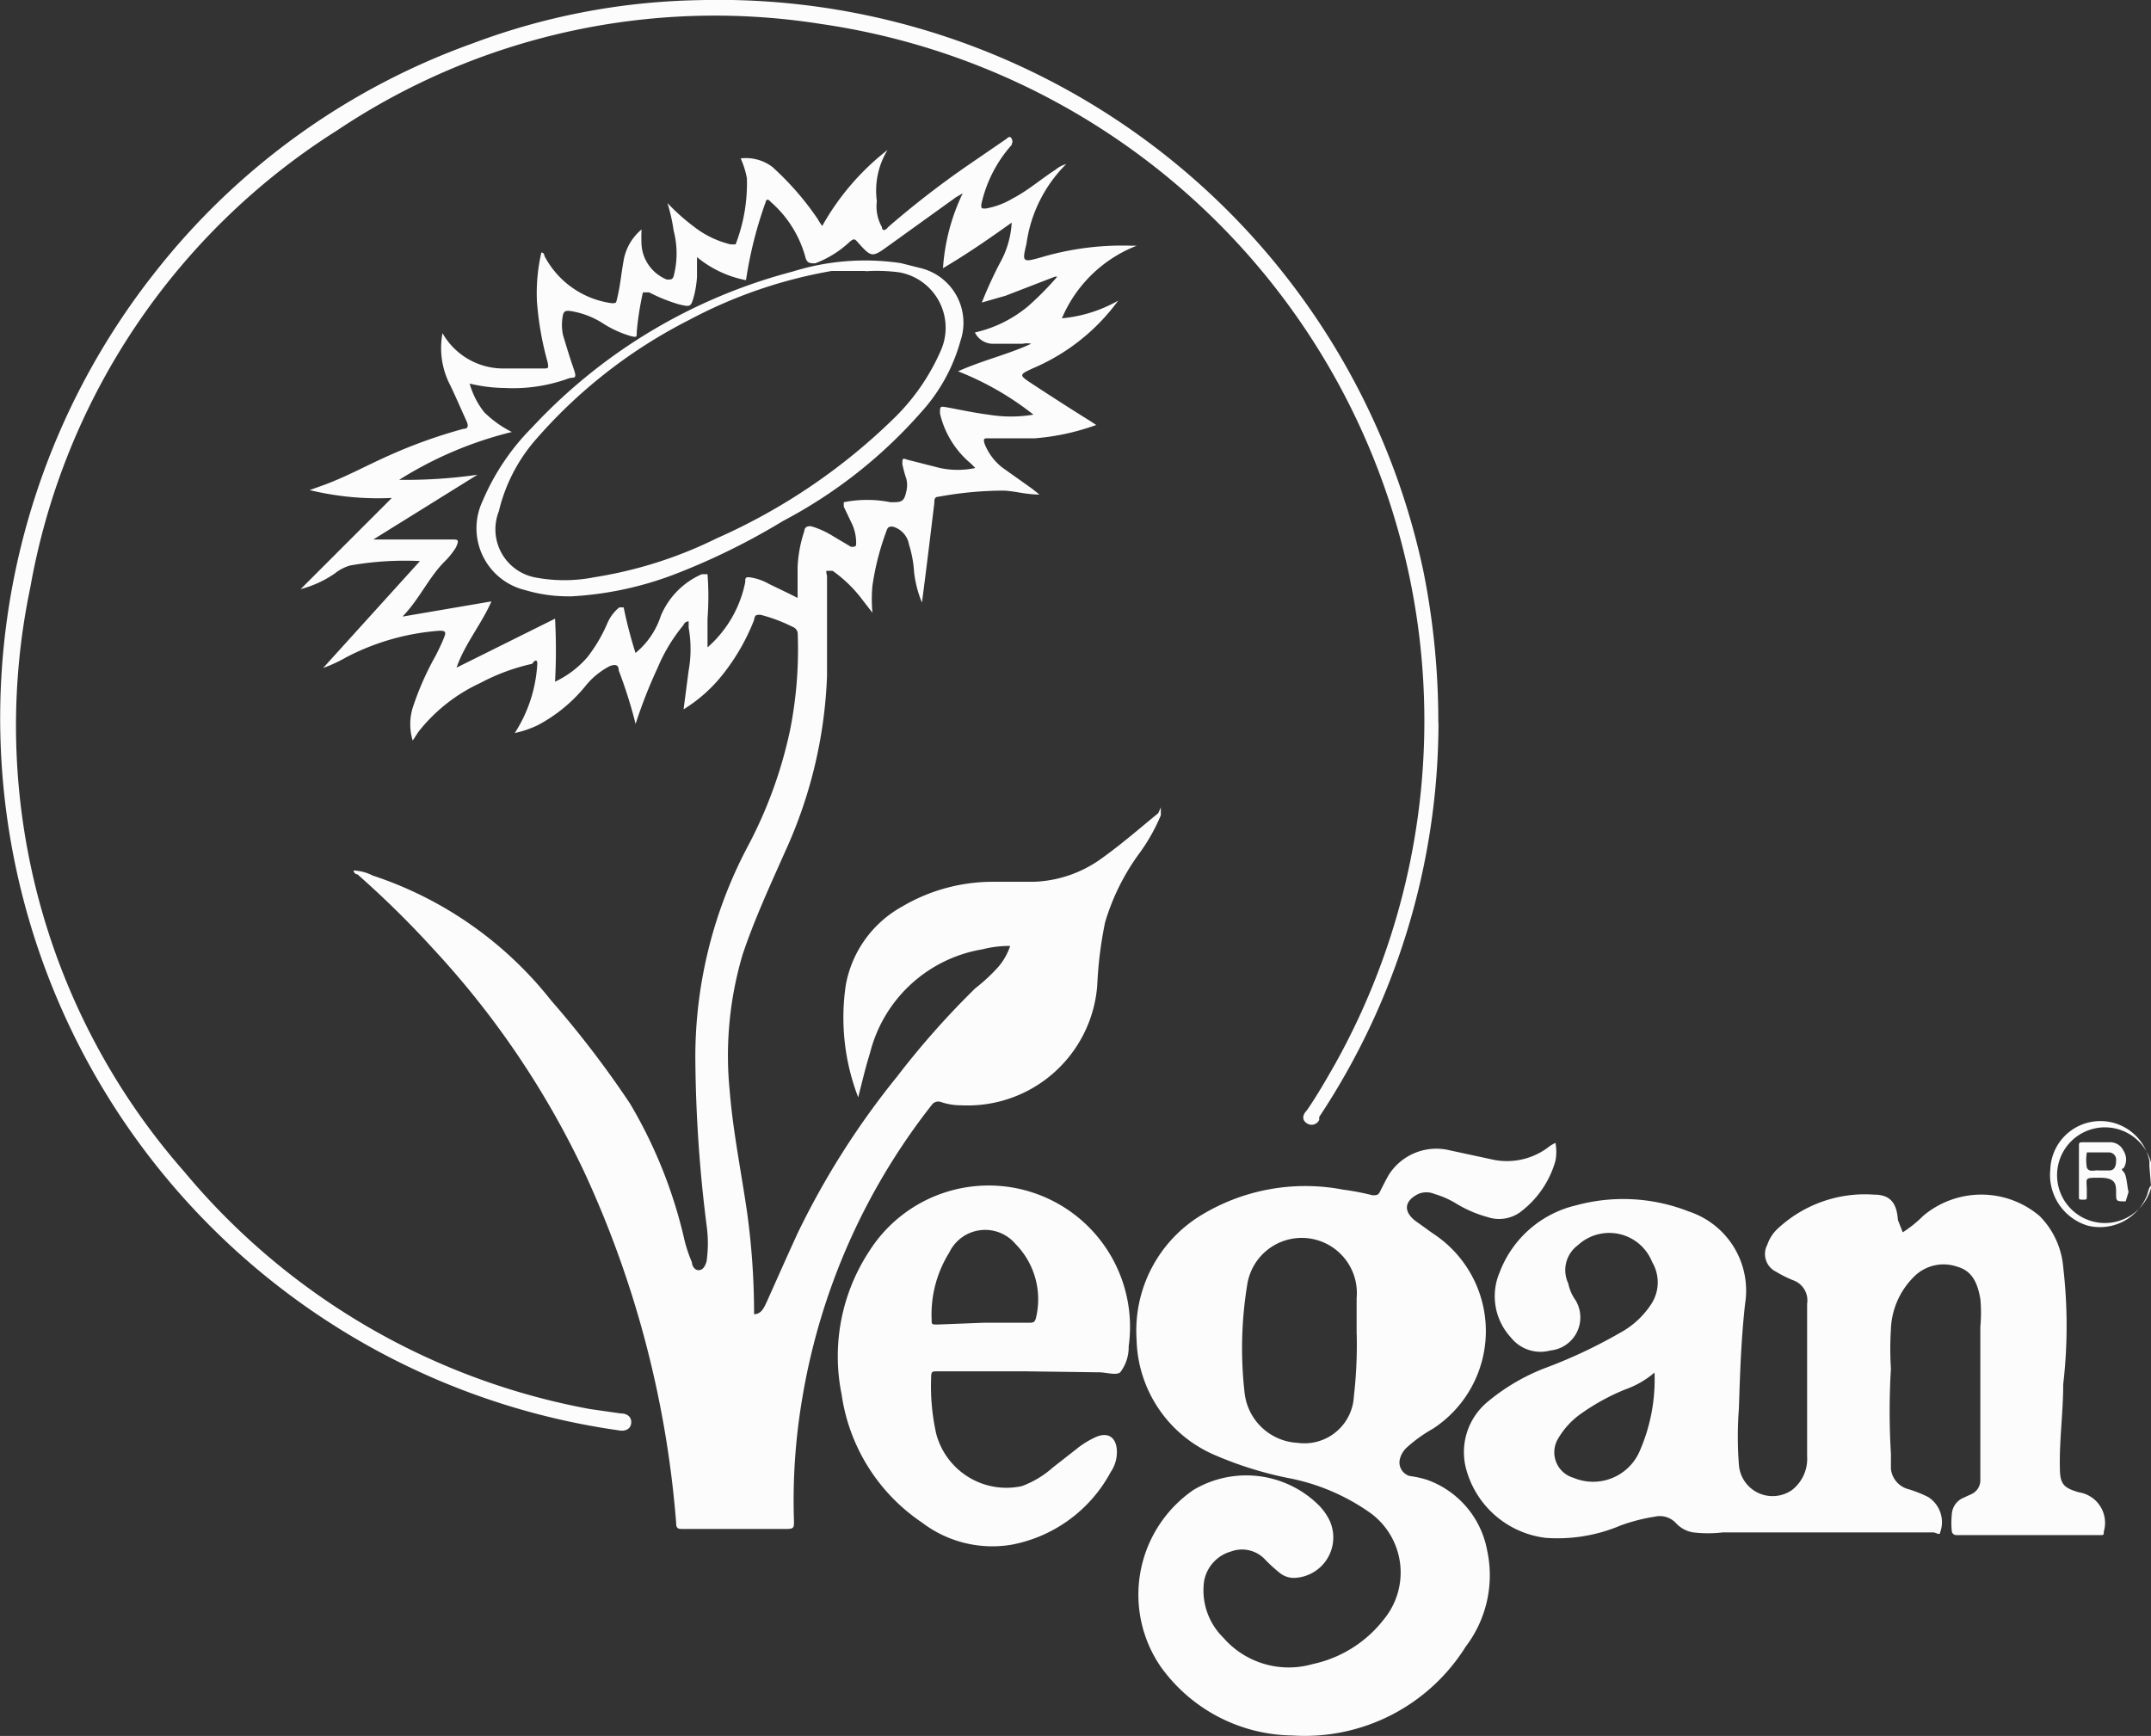 <svg xmlns="http://www.w3.org/2000/svg" width="48.689" height="39.3" viewBox="0 0 48.689 39.3">
  <rect x="0" y="0" width="48.689" height="39.3" fill="#333333" stroke="none"/>
  <g id="Groupe_42035" data-name="Groupe 42035" transform="translate(-1.139 -5.745)">
    <path id="Tracé_26" data-name="Tracé 26" d="M39.842,27.124c-.064.064-.064.166-.1.242a1.147,1.147,0,0,1-1.338.663,1.2,1.2,0,0,1-.841-1.274,1.134,1.134,0,0,1,2.243-.191v.127Zm-1.16.841a1.083,1.083,0,1,0-.966-1.077,1.083,1.083,0,0,0,.966,1.077Z" transform="translate(9.986 5.462)" fill="#fcfcfc"/>
    <path id="Tracé_27" data-name="Tracé 27" d="M25.95,23.356v.178a4.192,4.192,0,0,1-.471.841,5.1,5.1,0,0,0-.79,1.58,8.92,8.92,0,0,0-.178,1.427A2.943,2.943,0,0,1,21.427,30.1a1.389,1.389,0,0,1-.459-.076.178.178,0,0,0-.2.064,14.628,14.628,0,0,0-2.931,6.626,13.775,13.775,0,0,0-.191,2.8c0,.153,0,.178-.191.178H15.145c-.115,0-.166,0-.166-.14A23.242,23.242,0,0,0,12.9,31.613,19.891,19.891,0,0,0,9.5,26.58a21.916,21.916,0,0,0-1.733-1.707.094.094,0,0,1-.089-.089h0a1.045,1.045,0,0,1,.433.115,8.55,8.55,0,0,1,4.039,2.829,22.58,22.58,0,0,1,1.784,2.332,10.716,10.716,0,0,1,1.211,2.994,3.275,3.275,0,0,0,.191.6c0,.076.064.191.166.178s.14-.115.166-.2a2.918,2.918,0,0,0,0-.815,31.5,31.5,0,0,1-.255-3.823,10.194,10.194,0,0,1,1.172-4.727,10.079,10.079,0,0,0,.968-2.638,9.365,9.365,0,0,0,.178-2.2.166.166,0,0,0-.1-.153,3.683,3.683,0,0,0-.739-.28c-.115,0-.127,0-.153.127a4.753,4.753,0,0,1-.675,1.185,3.389,3.389,0,0,1-.917.828l.115-.879a2.74,2.74,0,0,0,0-.968v-.14c0-.013-.089,0-.115.076a3.823,3.823,0,0,0-.586.968,11.048,11.048,0,0,0-.5,1.274,10.372,10.372,0,0,0-.382-1.211c0-.14-.089-.14-.2-.1a1.7,1.7,0,0,0-.548.446,3.5,3.5,0,0,1-1.083.892,2.294,2.294,0,0,1-.522.178,3.211,3.211,0,0,0,.51-1.567c0-.127-.076-.064-.115,0a4.613,4.613,0,0,0-1.172.433A3.823,3.823,0,0,0,9.181,21.6c-.064.076-.1.153-.166.242a1.274,1.274,0,0,1,0-.739,6.562,6.562,0,0,1,.522-1.185c.064-.127.127-.255.178-.382s.076-.191-.115-.178a5.415,5.415,0,0,0-2.09.6,3.275,3.275,0,0,1-.522.242l2.192-2.421a7.123,7.123,0,0,0-1.58.1.994.994,0,0,0-.344.178,2.421,2.421,0,0,1-.777.357l2.064-2.064a6.55,6.55,0,0,1-1.86-.178l.28-.1c.535-.191,1.032-.471,1.555-.7a11.468,11.468,0,0,1,1.644-.586c.115,0,.115-.076.076-.166-.127-.28-.242-.548-.37-.816a1.822,1.822,0,0,1-.178-1.185h0a1.58,1.58,0,0,0,1.363.8h.917c.115,0,.127,0,.1-.14a7.072,7.072,0,0,1-.242-1.376,4.09,4.09,0,0,1,.1-1.109c.064,0,.064.064.076.089a2.026,2.026,0,0,0,1.516,1.058c.089,0,.1,0,.115-.076.076-.293.1-.586.153-.879a1.172,1.172,0,0,1,.408-.714,3.326,3.326,0,0,0,0,.357.917.917,0,0,0,.573.777c.1,0,.127,0,.153-.076a2.026,2.026,0,0,0,0-1.032,3.96,3.96,0,0,0-.14-.624,4.74,4.74,0,0,0,.6.535,2.166,2.166,0,0,0,.828.4h.115a3.823,3.823,0,0,0,.255-1.5,2,2,0,0,0-.14-.446.994.994,0,0,1,.714.191,6.5,6.5,0,0,1,1.032,1.185,1.057,1.057,0,0,0,.1.153,5.709,5.709,0,0,1,1.478-1.72h0a1.771,1.771,0,0,0-.242,1.16.943.943,0,0,0,.115.586c0,.076.064.1.14,0A20.757,20.757,0,0,1,21.567,8.83l.892-.612s.076-.089.115,0,0,.089,0,.14a2.969,2.969,0,0,0-.688,1.351c0,.089,0,.089.1.089a1.784,1.784,0,0,0,.612-.229c.344-.178.65-.446.968-.65a.637.637,0,0,1,.242-.127h0a3.147,3.147,0,0,0-.9,1.809c-.1.408-.089.42.319.306a6.46,6.46,0,0,1,2.039-.268h.14a3.033,3.033,0,0,0-1.695,1.644,3.16,3.16,0,0,0,1.274-.4h0a4.625,4.625,0,0,1-1.924,1.529c-.331.153-.331.153,0,.37s.841.548,1.274.816l.153.1A5.3,5.3,0,0,1,23.1,15H22.051c-.1,0-.127,0-.089.127a1.274,1.274,0,0,0,.4.535l.663.471.178.14c-.306,0-.548-.076-.8-.089a8.219,8.219,0,0,0-1.491.14c-.089,0-.089.076-.089.14-.089.739-.178,1.478-.28,2.255a2.548,2.548,0,0,1-.178-.688,2.572,2.572,0,0,0-.115-.624.51.51,0,0,0-.37-.408c-.064,0-.1,0-.127.064a6,6,0,0,0-.331,1.274,3.326,3.326,0,0,0,0,.612l-.217-.28A3.033,3.033,0,0,0,18.521,18h-.127c-.038,0,0,.089,0,.127v2.255a10.449,10.449,0,0,1-.943,3.963c-.344.777-.7,1.542-.968,2.345a8.04,8.04,0,0,0-.293,3.071c.076.943.268,1.873.4,2.8a16.82,16.82,0,0,1,.153,2.268c.166,0,.229-.153.293-.293.229-.51.459-1.032.7-1.555a18.2,18.2,0,0,1,2.243-3.53,18.922,18.922,0,0,1,1.771-2,3.925,3.925,0,0,0,.535-.5,1.44,1.44,0,0,0,.255-.459,2.459,2.459,0,0,0-.624.076,3.16,3.16,0,0,0-2.548,2.345c-.1.319-.178.65-.268,1.007a5.02,5.02,0,0,1-.28-2.548,2.548,2.548,0,0,1,1.274-1.771,4.039,4.039,0,0,1,2.026-.561h.956a2.778,2.778,0,0,0,1.542-.535c.446-.319.854-.675,1.274-1.019ZM23.707,11.34h-.153l-1.121.433-.535.153a9.493,9.493,0,0,1,.408-.892,2.09,2.09,0,0,0,.268-.917c-.5.357-.994.7-1.555,1.032a4.625,4.625,0,0,1,.446-1.695l-.153.089-1.529,1.1c-.37.268-.382.268-.7-.089-.064-.076-.089-.076-.178,0a2.345,2.345,0,0,1-.777.484c-.115,0-.178,0-.217-.115a2.548,2.548,0,0,0-.79-1.274s-.089-.115-.115,0a9.251,9.251,0,0,0-.446,1.771,2.472,2.472,0,0,1-1.109-.522c0,.166,0,.306,0,.446a2.4,2.4,0,0,1-.064.42c-.076.268-.076.268-.357.2a3.823,3.823,0,0,1-.663-.268h-.14a6.843,6.843,0,0,0-.14.892c0,.127,0,.127-.127.1a2.421,2.421,0,0,1-.663-.306,1.911,1.911,0,0,0-.739-.268c-.076,0-.115,0-.14.089a1.109,1.109,0,0,0,0,.459c.076.255.153.51.242.765s0,.178-.115.217a3.67,3.67,0,0,1-1.44.217,3.555,3.555,0,0,1-.8-.1,1.848,1.848,0,0,0,.331.65,2.459,2.459,0,0,0,.624.446A8.614,8.614,0,0,0,8.71,15.94a11.391,11.391,0,0,0,1.771-.115L8.124,17.291H9.895c.153,0,.178,0,.1.178a1.656,1.656,0,0,1-.229.293c-.382.37-.586.866-.981,1.274l2.013-.344c-.229.522-.6.956-.79,1.5l2.23-1.109a13.341,13.341,0,0,1,0,1.427,2.23,2.23,0,0,0,.726-.548,3.466,3.466,0,0,0,.459-.777.943.943,0,0,1,.268-.357h.1a10.194,10.194,0,0,0,.268,1.032,1.809,1.809,0,0,0,.573-.841,1.771,1.771,0,0,1,.93-.943h.127a6.639,6.639,0,0,1,0,1.007v.65a2.65,2.65,0,0,0,.854-1.478c0-.1,0-.127.153-.1a1.245,1.245,0,0,1,.382.14c.127.064.42.2.65.319v-.7a2.982,2.982,0,0,1,.153-.816c0-.089.089-.127.178-.1a1.988,1.988,0,0,1,.471.217l.408.242c.076,0,.115,0,.115-.064a1.032,1.032,0,0,0-.089-.446l-.191-.4v-.1a2.689,2.689,0,0,1,1.058,0c.242,0,.306,0,.357-.242a.586.586,0,0,0,0-.293,2.548,2.548,0,0,1-.089-.331c0-.115,0-.14.1-.1l.752.191a1.911,1.911,0,0,0,.8,0h0l-.1-.1a2.09,2.09,0,0,1-.7-1.134c0-.166,0-.166.153-.14s.624.127.943.166a3.084,3.084,0,0,0,1.019,0,6.69,6.69,0,0,0-1.707-.981c.573-.255,1.134-.382,1.656-.624a.484.484,0,0,0-.191,0h-.637a.459.459,0,0,1-.446-.255,2.854,2.854,0,0,0,1.211-.6,6.894,6.894,0,0,0,.675-.688h0Z" transform="translate(1.465 0.668)" fill="#fcfcfc"/>
    <path id="Tracé_28" data-name="Tracé 28" d="M37.077,27.825a2.765,2.765,0,0,0,.459-.37,2.039,2.039,0,0,1,2.638,0,1.86,1.86,0,0,1,.535,1.16,11.468,11.468,0,0,1,0,2.65c0,.624-.089,1.274-.076,1.873,0,.382.076.471.433.573a.7.7,0,0,1,.561.892c0,.076,0,.076-.089.076H38.287a.1.1,0,0,1-.1-.089,1.911,1.911,0,0,1,0-.382.433.433,0,0,1,.229-.357l.217-.1a.344.344,0,0,0,.2-.319c0-.548,0-1.1,0-1.656V29.966a3.492,3.492,0,0,0,0-.637C38.772,29,38.67,28.7,38.3,28.6a.943.943,0,0,0-.981.242,1.758,1.758,0,0,0-.51,1.172,7.149,7.149,0,0,0,0,.9,16.153,16.153,0,0,0,0,1.924v.344a.535.535,0,0,0,.4.459,2.714,2.714,0,0,1,.446.178.675.675,0,0,1,.268.8c0,.076-.1,0-.153,0H33a2.854,2.854,0,0,1-.663,0,.675.675,0,0,1-.4-.217.5.5,0,0,0-.471-.14,4.1,4.1,0,0,0-.777.2,3.657,3.657,0,0,1-1.695.28,2.128,2.128,0,0,1-1.809-1.593,1.478,1.478,0,0,1,.5-1.491,4.625,4.625,0,0,1,1.274-.752,11.328,11.328,0,0,0,1.822-.866,1.95,1.95,0,0,0,.624-.624.9.9,0,0,0,0-.917,1.045,1.045,0,0,0-1.682-.382.7.7,0,0,0-.217.866,1,1,0,0,0,.166.382A.752.752,0,0,1,29.1,30.5a.854.854,0,0,1-.892-.293,1.376,1.376,0,0,1-.255-1.478,2.447,2.447,0,0,1,1.733-1.516,4.052,4.052,0,0,1,2.548.14,1.886,1.886,0,0,1,1.274,2.09c-.089.79-.115,1.58-.14,2.37a8.347,8.347,0,0,0,0,1.274.765.765,0,0,0,1.2.573.892.892,0,0,0,.344-.765V29.444a.484.484,0,0,0-.319-.535,2.675,2.675,0,0,1-.382-.191.446.446,0,0,1-.2-.612.879.879,0,0,1,.255-.382,2.893,2.893,0,0,1,2.166-.752c.37,0,.51.2.535.573ZM31.458,31a2.077,2.077,0,0,1-.663.382,4.893,4.893,0,0,0-.981.535,1.784,1.784,0,0,0-.535.573.6.6,0,0,0,.344.892,1.147,1.147,0,0,0,1.491-.586A4.039,4.039,0,0,0,31.458,31Z" transform="translate(7.132 5.819)" fill="#fcfcfc"/>
    <path id="Tracé_29" data-name="Tracé 29" d="M30.812,26.05a1.07,1.07,0,0,1,0,.408A2.192,2.192,0,0,1,30,27.63a.816.816,0,0,1-.726.1,2.727,2.727,0,0,1-.688-.293,2.064,2.064,0,0,0-.51-.229.471.471,0,0,0-.37,0c-.306.153-.344.382-.076.6l.408.293a2.638,2.638,0,0,1,0,4.422,3.249,3.249,0,0,0-.6.433.535.535,0,0,0-.14.229.319.319,0,0,0,.217.408,2.2,2.2,0,0,1,.4.089,2.1,2.1,0,0,1,1.351,1.593,2.663,2.663,0,0,1-.484,2.179,4.294,4.294,0,0,1-3.925,2.013,3.721,3.721,0,0,1-2.969-1.542,2.88,2.88,0,0,1,.726-4.014,2.332,2.332,0,0,1,2.842.344,1.274,1.274,0,0,1,.255.37.917.917,0,0,1-.8,1.274.51.51,0,0,1-.357-.127,3.326,3.326,0,0,1-.306-.28.714.714,0,0,0-.777-.191.854.854,0,0,0-.612.675,1.5,1.5,0,0,0,.433,1.274,1.962,1.962,0,0,0,2.026.6,2.765,2.765,0,0,0,1.606-1.007,1.669,1.669,0,0,0-.293-2.408,4.753,4.753,0,0,0-1.886-.8,8.346,8.346,0,0,1-1.656-.522A2.918,2.918,0,0,1,21.331,30.5a3.058,3.058,0,0,1,1.491-2.829,4.536,4.536,0,0,1,3.186-.561,5.543,5.543,0,0,1,.663.127c.089,0,.127,0,.166-.076s.127-.255.2-.382a1.274,1.274,0,0,1,1.376-.561l1.007.217a1.555,1.555,0,0,0,1.274-.319S30.761,26.075,30.812,26.05Zm-4.5,4.332v-.815a1.248,1.248,0,0,0-2.472-.331,8.92,8.92,0,0,0-.064,2.472,1.274,1.274,0,0,0,1.2,1.134,1.121,1.121,0,0,0,1.274-1.058,10.194,10.194,0,0,0,.064-1.4Z" transform="translate(5.535 5.568)" fill="#fcfcfc"/>
    <path id="Tracé_30" data-name="Tracé 30" d="M33.7,22.112a16.2,16.2,0,0,1-2.7,8.92V31.1a.191.191,0,0,1-.28.076c-.115-.076-.1-.191,0-.293.229-.331.433-.688.637-1.045A15.942,15.942,0,0,0,19.718,6.287,15.367,15.367,0,0,0,8.773,8.695,15.405,15.405,0,0,0,1.828,19.029,15.291,15.291,0,0,0,5.307,32.268a15.635,15.635,0,0,0,9.187,5.377l.7.1c.178,0,.255.115.229.242s-.153.166-.28.14a16.285,16.285,0,0,1-10.5-26.211,15.991,15.991,0,0,1,7.187-5.186,15.291,15.291,0,0,1,5.1-.981A16.31,16.31,0,0,1,33.365,18.71a17.316,17.316,0,0,1,.331,3.4Z" transform="translate(0)" fill="#fcfcfc"/>
    <path id="Tracé_31" data-name="Tracé 31" d="M20.288,31.016H18.275c-.115,0-.14,0-.14.14a4.918,4.918,0,0,0,.115,1.274,1.644,1.644,0,0,0,1.937,1.185,2.192,2.192,0,0,0,.7-.42l.522-.408a2.026,2.026,0,0,1,.446-.28c.28-.127.471,0,.484.306a.8.8,0,0,1-.14.484,3.224,3.224,0,0,1-2.243,1.644,2.625,2.625,0,0,1-2.026-.5,4.218,4.218,0,0,1-1.822-2.905,4.332,4.332,0,0,1,.624-3.237,3.2,3.2,0,0,1,5.874,2.153.93.93,0,0,1-.191.586c-.089.076-.319,0-.484,0Zm-.968-1.1h1.032c.076,0,.127,0,.153-.1a1.784,1.784,0,0,0-.459-1.682.9.9,0,0,0-1.5.191,2.65,2.65,0,0,0-.4,1.516c0,.115,0,.115.14.115Z" transform="translate(4.081 5.775)" fill="#fcfcfc"/>
    <path id="Tracé_32" data-name="Tracé 32" d="M21,11.09Z" transform="translate(5.446 1.466)" fill="#fcfcfc"/>
    <path id="Tracé_33" data-name="Tracé 33" d="M21.76,20.09Z" transform="translate(5.655 3.934)" fill="#fcfcfc"/>
    <path id="Tracé_34" data-name="Tracé 34" d="M7.42,21.21Z" transform="translate(1.722 4.241)" fill="#fcfcfc"/>
    <path id="Tracé_35" data-name="Tracé 35" d="M39.128,27.378c-.217,0-.217,0-.217-.191s0-.344-.37-.344-.293,0-.293.293v.127c0,.076,0,.076-.089.076s-.089,0-.089-.076V26.129c0-.076,0-.089.089-.089h.6a.331.331,0,0,1,.319.191.37.37,0,0,1,0,.4s-.076,0,0,.076.076.306.115.459Zm-.612-.7h.242c.115,0,.153-.1.153-.217a.166.166,0,0,0-.178-.191h-.484a1.032,1.032,0,0,0,0,.344c.051.115.178.051.268.064Z" transform="translate(10.127 5.565)" fill="#fcfcfc"/>
    <path id="Tracé_36" data-name="Tracé 36" d="M11.715,17.976a3.377,3.377,0,0,1-1.007-.14,1.44,1.44,0,0,1-.968-2.013,5.275,5.275,0,0,1,1.121-1.669,12.322,12.322,0,0,1,5.9-3.53,5.479,5.479,0,0,1,2.447-.191l.459.115a1.274,1.274,0,0,1,.892,1.644,3.963,3.963,0,0,1-.892,1.618,10.933,10.933,0,0,1-3.122,2.459,15.406,15.406,0,0,1-2.434,1.2,7.709,7.709,0,0,1-2.4.51Zm6.7-7.365H17.64a10.754,10.754,0,0,0-3.224,1.109,11.468,11.468,0,0,0-3.542,2.791,3.823,3.823,0,0,0-.765,1.542,1.109,1.109,0,0,0,.8,1.491,3.5,3.5,0,0,0,1.363,0,9.6,9.6,0,0,0,2.765-.879A13.6,13.6,0,0,0,19.1,13.9a4.829,4.829,0,0,0,1.019-1.5,1.274,1.274,0,0,0-.943-1.758,3.886,3.886,0,0,0-.765-.025Z" transform="translate(2.321 1.269)" fill="#fcfcfc"/>
  </g>
</svg>

